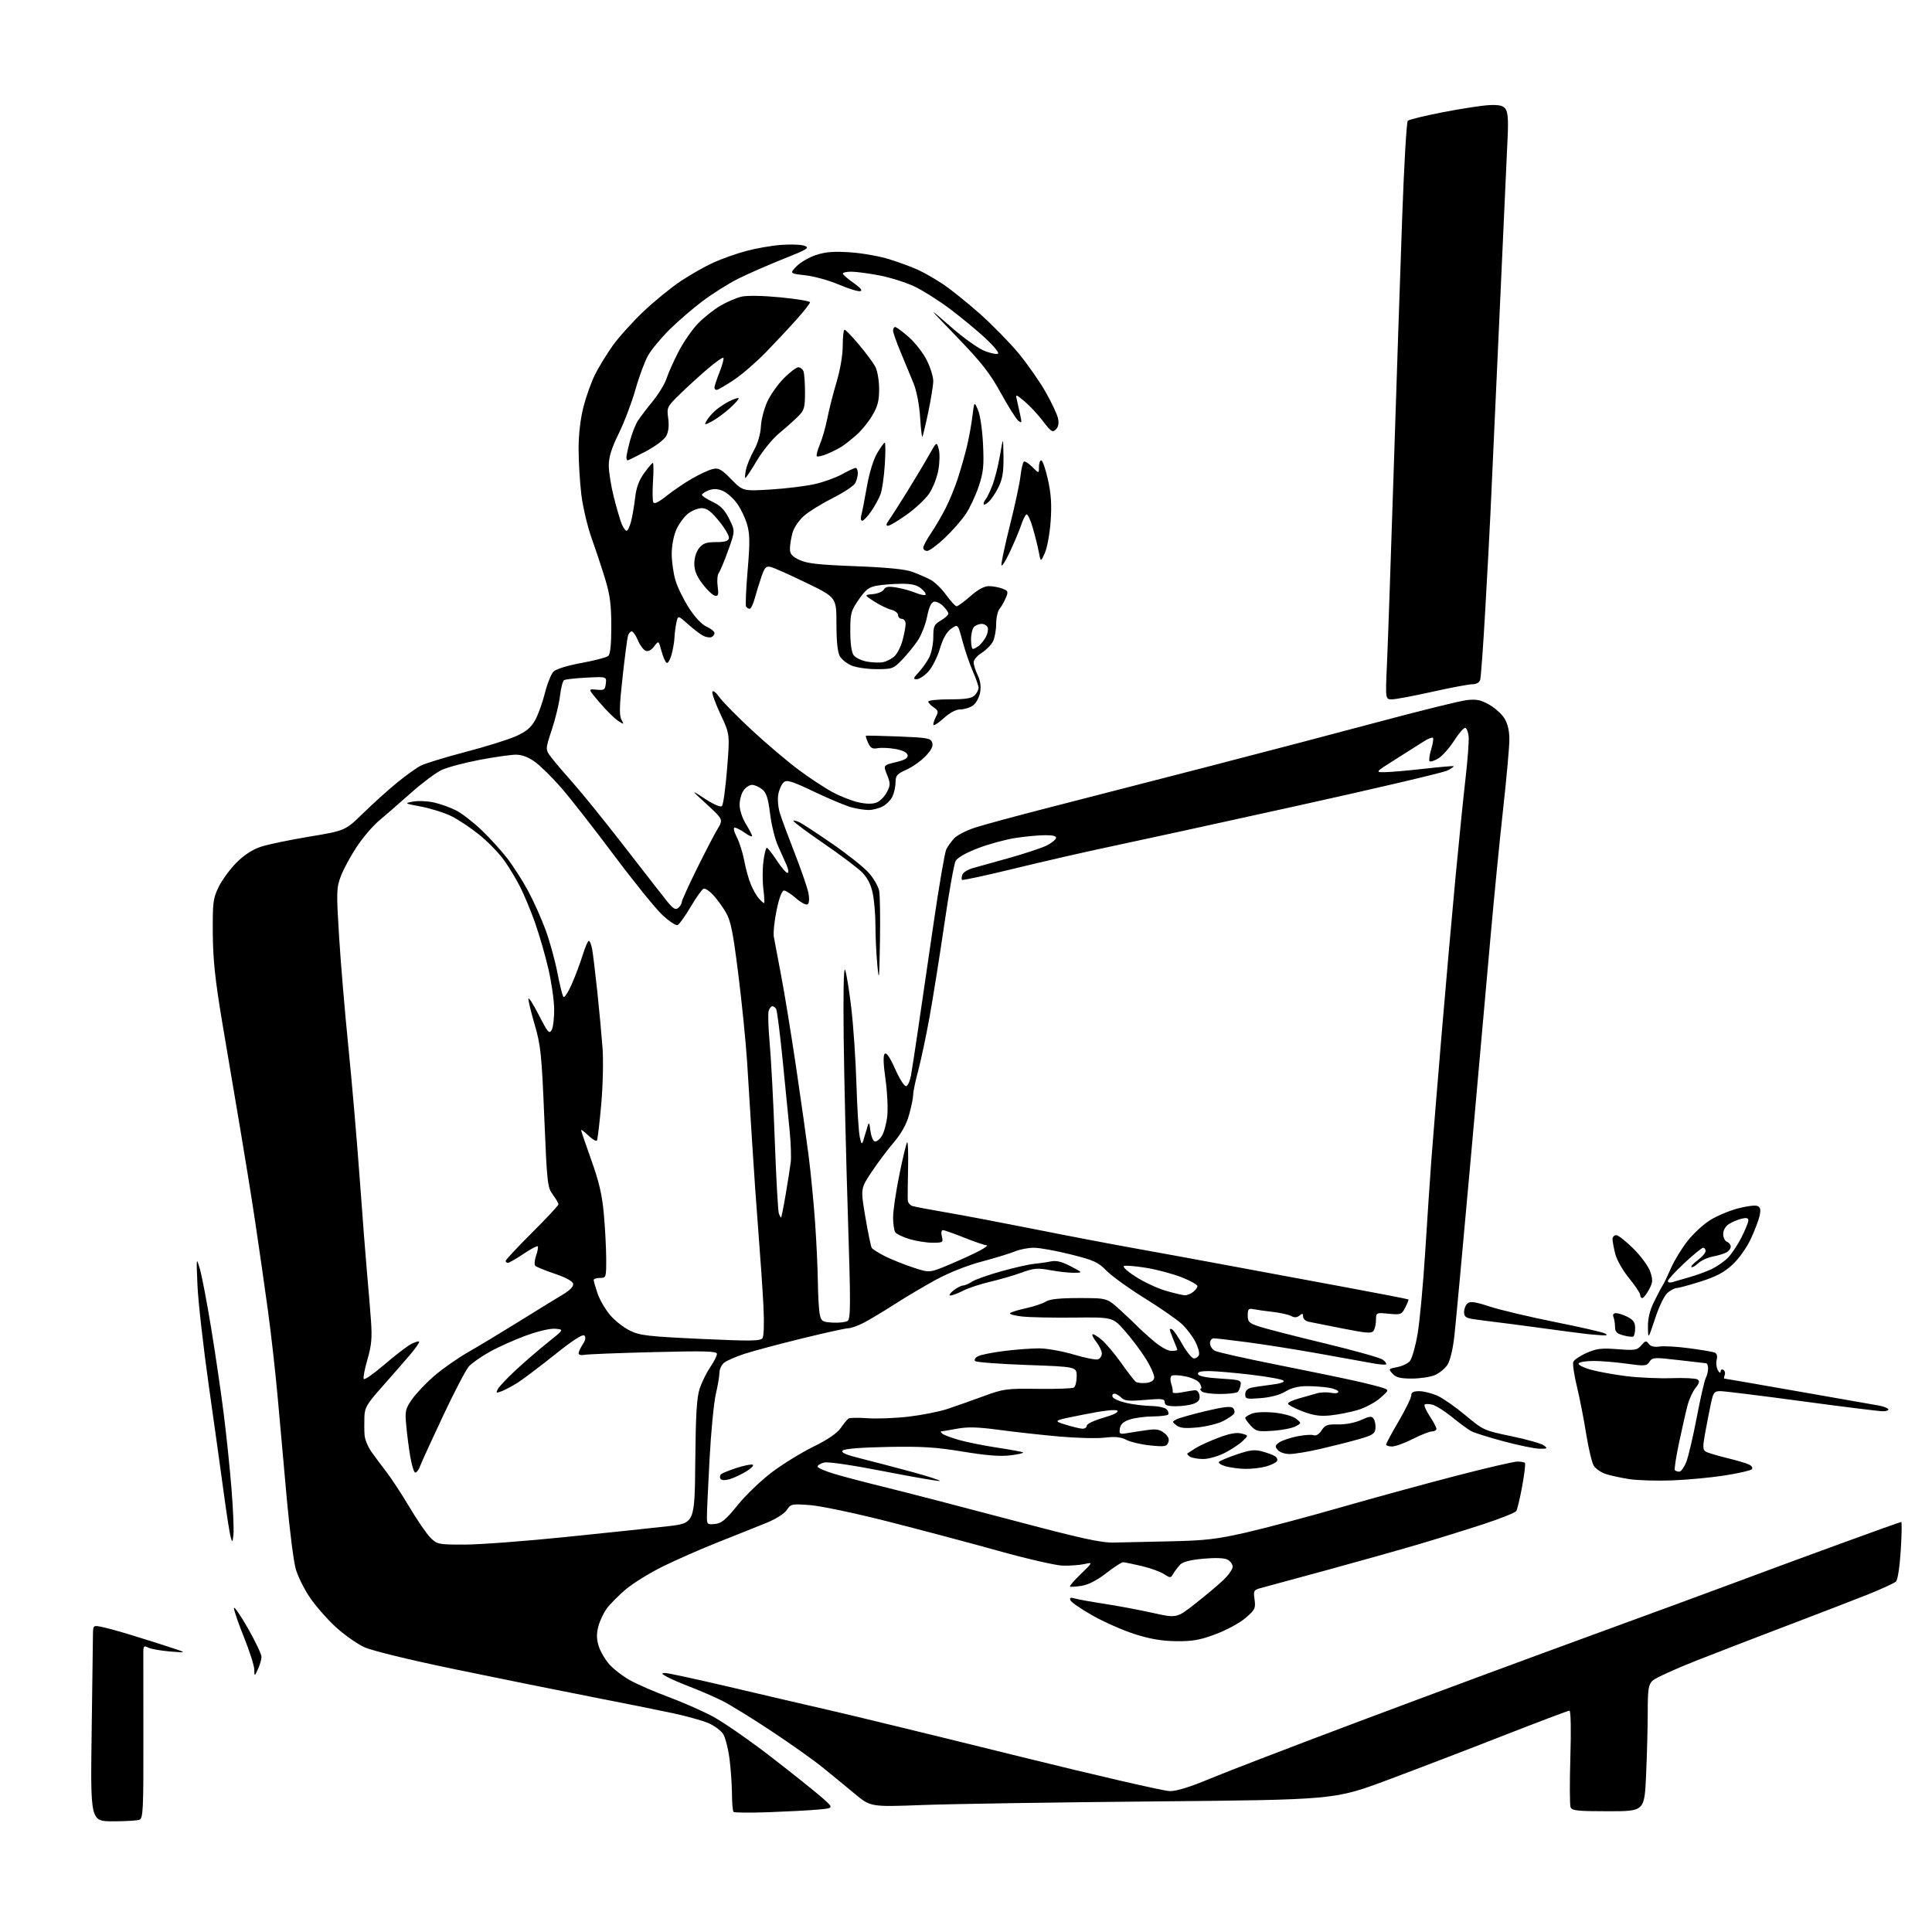 <?xml version="1.0" encoding="UTF-8" standalone="no"?>
<svg 
  version="1.1" 
  xmlns="http://www.w3.org/2000/svg" 
  xmlns:xlink="http://www.w3.org/1999/xlink" 
  xmlns:svg="http://www.w3.org/2000/svg"
  xmlns:rdf="http://www.w3.org/1999/02/22-rdf-syntax-ns#"
  xmlns:cc="http://creativecommons.org/ns#"
  xmlns:dc="http://purl.org/dc/elements/1.1/"
  viewBox="0 0 768 768"
  width="768"
  height="768"
>
<style>svg {background-color: white; }</style>"
<path stroke="none" fill="black" fill-rule="evenodd" d="M44.90,724.00C35.96,724.00 35.96,724.00 36.43,688.75C36.69,669.36 36.93,651.82 36.95,649.77C37.00,646.12 37.06,646.06 40.25,646.68C42.04,647.02 47.10,648.40 51.50,649.74C55.90,651.08 62.88,653.28 67.00,654.62C74.50,657.06 74.50,657.06 67.60,656.49C63.81,656.17 59.87,655.47 58.85,654.92C57.26,654.07 57.00,654.32 56.97,656.71C56.96,658.25 56.97,673.73 57.00,691.13C57.05,719.30 56.87,722.83 55.44,723.38C54.56,723.72 49.81,724.00 44.90,724.00zM305.34,720.39C298.10,720.64 291.91,720.58 291.59,720.26C291.27,719.93 290.99,716.70 290.97,713.08C290.95,709.46 290.51,703.16 289.98,699.08C289.45,695.01 288.30,690.58 287.42,689.24C286.55,687.91 283.96,685.99 281.67,684.99C279.37,683.99 273.00,682.21 267.50,681.03C262.00,679.85 247.38,676.91 235.00,674.50C222.62,672.09 198.45,667.21 181.28,663.65C162.46,659.75 147.96,656.21 144.77,654.75C141.85,653.41 136.67,649.74 133.26,646.58C129.85,643.42 125.24,638.12 123.02,634.79C120.80,631.47 118.33,626.44 117.54,623.62C116.74,620.81 115.18,608.60 114.07,596.50C112.97,584.40 111.35,566.40 110.48,556.50C109.61,546.60 107.83,530.62 106.51,521.00C105.19,511.38 102.94,495.62 101.49,486.00C100.05,476.38 97.29,459.27 95.37,448.00C93.44,436.73 90.25,417.82 88.27,406.00C85.49,389.28 84.67,381.50 84.59,371.00C84.51,358.58 84.70,357.10 86.96,352.50C88.31,349.75 91.48,345.43 94.02,342.89C96.99,339.91 100.39,337.70 103.63,336.62C106.39,335.70 115.09,333.88 122.95,332.58C137.25,330.20 137.25,330.20 144.38,323.24C148.29,319.42 154.34,313.97 157.81,311.14C161.27,308.31 165.52,305.26 167.25,304.37C168.98,303.48 176.94,301.03 184.94,298.94C192.95,296.85 201.97,294.03 205.00,292.69C209.13,290.85 211.04,289.28 212.68,286.36C213.88,284.23 215.64,279.38 216.59,275.58C217.54,271.78 219.09,267.91 220.04,266.96C221.05,265.95 225.55,264.56 231.12,263.54C236.28,262.59 241.06,261.35 241.75,260.79C242.61,260.08 243.00,256.39 243.00,248.99C243.00,240.52 242.49,236.55 240.62,230.36C239.31,226.04 236.87,218.68 235.20,214.00C233.53,209.32 231.67,201.45 231.08,196.50C230.49,191.55 230.00,183.41 230.00,178.41C230.00,172.69 230.72,166.52 231.93,161.76C233.00,157.60 235.08,151.79 236.55,148.85C238.03,145.91 241.15,140.80 243.49,137.50C245.83,134.20 251.29,128.12 255.62,123.99C259.96,119.85 266.72,114.34 270.65,111.72C274.59,109.11 280.44,105.79 283.65,104.35C286.87,102.90 292.65,100.85 296.50,99.80C300.35,98.75 306.65,97.64 310.50,97.35C314.35,97.05 318.57,97.22 319.87,97.72C321.95,98.52 320.91,99.16 311.37,102.94C305.39,105.32 297.35,108.84 293.50,110.76C289.65,112.69 283.26,116.71 279.29,119.69C275.33,122.68 269.37,127.81 266.06,131.10C262.74,134.40 258.95,138.98 257.63,141.30C256.31,143.61 254.05,149.68 252.62,154.79C251.18,159.89 248.20,167.75 246.00,172.24C243.08,178.20 242.00,181.66 242.00,185.04C242.00,187.59 242.90,193.24 244.00,197.59C245.11,201.94 246.51,206.74 247.12,208.25C247.74,209.76 248.62,211.00 249.08,211.00C249.54,211.00 250.35,209.31 250.87,207.25C251.39,205.19 252.12,200.94 252.48,197.81C252.93,193.82 254.01,190.91 256.07,188.06C257.69,185.83 259.24,184.00 259.53,184.00C259.81,184.00 259.84,187.20 259.59,191.10C259.34,195.01 259.38,198.81 259.66,199.56C260.03,200.53 261.56,199.82 265.08,197.03C267.77,194.90 272.35,191.81 275.24,190.16C278.13,188.50 281.74,186.84 283.25,186.47C285.63,185.88 286.65,186.43 290.68,190.52C295.35,195.26 295.35,195.26 306.43,194.58C312.52,194.20 320.41,193.23 323.97,192.41C327.52,191.60 332.42,189.82 334.84,188.46C337.27,187.11 339.65,186.00 340.13,186.00C340.61,186.00 341.00,186.93 341.00,188.07C341.00,189.20 340.53,191.01 339.96,192.07C339.39,193.14 335.36,195.81 331.01,197.99C326.66,200.18 321.52,203.36 319.58,205.07C317.59,206.81 315.60,209.77 315.03,211.83C314.47,213.85 314.01,216.69 314.01,218.14C314.00,220.20 314.82,221.16 317.75,222.57C320.73,223.99 325.32,224.51 340.00,225.07C352.54,225.55 359.83,226.27 362.64,227.31C364.91,228.14 368.14,229.54 369.82,230.41C371.49,231.27 374.32,234.01 376.10,236.49C377.88,238.97 379.76,241.00 380.27,241.00C380.78,241.00 383.24,239.20 385.74,237.00C388.72,234.37 391.24,233.00 393.08,233.00C394.61,233.00 397.02,233.44 398.43,233.97C400.78,234.87 400.89,235.17 399.80,237.72C399.15,239.25 398.03,241.21 397.31,242.08C396.59,242.95 395.99,245.65 395.99,248.08C395.98,250.51 395.40,253.62 394.71,255.00C394.01,256.37 392.01,258.40 390.26,259.50C388.51,260.60 387.06,262.27 387.04,263.22C387.02,264.16 387.73,266.47 388.63,268.35C389.74,270.69 390.05,272.92 389.59,275.36C389.22,277.34 387.94,279.63 386.74,280.47C385.54,281.31 383.31,282.00 381.78,282.00C380.00,282.00 377.58,283.29 375.00,285.62C372.80,287.61 371.00,288.70 371.00,288.05C371.00,287.40 371.51,285.91 372.14,284.73C373.10,282.94 372.95,282.38 371.14,281.18C369.96,280.40 369.00,279.36 369.00,278.88C369.00,278.40 372.79,278.00 377.43,278.00C383.76,278.00 386.25,277.61 387.43,276.43C388.29,275.56 389.00,274.23 389.00,273.46C389.00,272.69 387.96,269.68 386.69,266.78C385.42,263.88 383.57,258.47 382.58,254.76C380.78,248.02 380.78,248.02 378.11,249.92C376.27,251.23 374.85,253.76 373.60,257.93C372.60,261.28 370.52,265.37 368.99,267.01C367.45,268.66 365.39,270.00 364.41,270.00C362.89,270.00 363.00,269.60 365.20,267.25C366.61,265.74 368.50,263.06 369.39,261.30C370.27,259.54 371.00,255.92 371.00,253.27C371.00,248.95 371.32,248.24 374.00,246.66C375.65,245.68 377.00,244.46 377.00,243.94C377.00,243.42 376.07,242.07 374.94,240.94C373.80,239.80 372.15,239.02 371.27,239.19C370.19,239.40 369.29,241.36 368.53,245.15C367.91,248.25 366.23,252.53 364.80,254.65C363.38,256.77 360.59,260.19 358.61,262.25C355.16,265.83 354.71,266.00 348.47,266.00C344.88,266.00 340.41,265.36 338.55,264.58C336.69,263.81 334.56,262.12 333.83,260.83C332.96,259.30 332.50,254.90 332.50,248.00C332.50,237.50 332.50,237.50 320.64,231.74C314.11,228.57 307.75,225.73 306.50,225.41C304.54,224.92 304.02,225.43 302.71,229.17C301.88,231.55 300.69,235.41 300.06,237.75C299.43,240.09 298.51,242.00 298.02,242.00C297.52,242.00 296.87,241.61 296.58,241.13C296.28,240.64 296.56,234.19 297.19,226.78C298.12,215.93 298.09,212.40 297.03,208.61C296.31,206.02 294.48,202.20 292.97,200.12C291.47,198.04 288.91,195.79 287.30,195.12C285.21,194.26 283.60,194.20 281.68,194.93C280.21,195.49 279.02,196.30 279.04,196.73C279.06,197.15 280.97,198.40 283.29,199.50C286.47,201.01 288.08,202.67 289.87,206.28C292.24,211.07 292.24,211.07 289.47,218.78C287.95,223.03 286.26,227.07 285.72,227.76C285.18,228.45 284.98,230.84 285.28,233.07C285.73,236.42 285.55,237.06 284.21,236.80C283.32,236.63 281.11,234.55 279.30,232.17C276.90,229.03 276.00,226.80 276.00,224.03C276.00,221.76 276.78,219.27 277.92,217.86C279.45,215.97 280.80,215.50 284.64,215.50C288.21,215.50 289.53,215.10 289.76,213.93C289.94,213.07 288.18,210.03 285.86,207.18C282.68,203.27 280.99,202.00 278.96,202.00C277.48,202.00 275.03,202.98 273.51,204.17C271.99,205.37 269.92,208.18 268.90,210.42C267.82,212.80 267.03,216.83 267.02,220.07C267.01,223.13 267.67,227.89 268.49,230.64C269.30,233.40 271.73,238.37 273.88,241.69C276.29,245.41 278.98,248.27 280.89,249.11C282.60,249.87 284.00,251.02 284.00,251.66C284.00,252.31 283.44,253.04 282.75,253.28C282.06,253.53 280.60,253.28 279.50,252.72C278.40,252.17 275.70,250.10 273.50,248.14C269.51,244.56 269.51,244.56 268.87,247.53C268.52,249.16 268.18,251.85 268.11,253.50C268.04,255.15 267.52,258.20 266.94,260.28C266.36,262.35 265.48,263.80 264.97,263.48C264.47,263.17 263.55,261.04 262.93,258.76C261.81,254.60 261.81,254.60 260.03,256.95C258.91,258.44 257.67,259.09 256.66,258.70C255.78,258.36 254.40,256.49 253.58,254.54C252.77,252.59 251.66,251.00 251.12,251.00C250.58,251.00 249.90,251.79 249.62,252.75C249.34,253.71 248.38,261.10 247.48,269.18C246.23,280.42 246.12,284.35 247.00,286.00C248.12,288.10 248.09,288.11 245.63,286.49C244.24,285.58 240.99,282.36 238.40,279.33C233.69,273.82 233.69,273.82 237.09,274.16C240.17,274.47 240.53,274.23 240.82,271.73C241.14,268.96 241.14,268.96 233.15,269.37C228.76,269.60 224.74,270.04 224.22,270.36C223.71,270.68 222.98,273.47 222.62,276.57C222.26,279.66 220.79,285.74 219.35,290.08C216.74,297.97 216.74,297.97 219.26,301.24C220.64,303.03 224.58,307.65 228.01,311.50C231.44,315.35 240.35,326.38 247.81,336.00C255.26,345.62 262.90,355.43 264.78,357.79C267.52,361.23 268.48,361.85 269.60,360.92C270.37,360.28 271.00,359.25 271.00,358.63C271.01,358.01 273.68,352.10 276.94,345.50C280.20,338.90 283.91,331.76 285.19,329.63C287.50,325.76 287.50,325.76 281.00,319.77C274.50,313.79 274.50,313.79 280.29,317.56C283.83,319.87 286.43,320.97 286.99,320.41C287.50,319.90 288.42,313.26 289.02,305.67C290.13,291.86 290.13,291.86 286.45,284.02C284.43,279.71 282.95,275.64 283.18,274.97C283.40,274.30 284.63,275.25 285.96,277.13C287.27,278.98 293.10,284.91 298.92,290.29C304.74,295.68 313.10,302.76 317.49,306.03C321.89,309.30 327.99,313.31 331.04,314.94C334.09,316.57 338.69,318.37 341.25,318.94C344.26,319.62 346.79,319.65 348.40,319.04C349.78,318.51 351.63,316.68 352.52,314.95C353.99,312.12 354.00,311.46 352.62,308.00C351.09,304.18 351.09,304.18 356.10,302.98C359.80,302.09 361.02,301.36 360.79,300.16C360.59,299.13 358.89,298.26 355.99,297.74C353.52,297.30 350.32,297.15 348.89,297.42C346.81,297.80 346.03,297.37 345.10,295.32C344.45,293.90 344.05,292.63 344.21,292.49C344.37,292.36 350.23,292.48 357.23,292.76C368.76,293.22 370.01,293.45 370.57,295.23C371.02,296.63 370.23,298.20 367.85,300.66C366.01,302.56 362.59,304.97 360.25,306.00C356.61,307.62 356.00,308.32 356.00,310.90C356.00,312.55 355.46,315.09 354.81,316.53C354.15,317.97 352.37,319.79 350.85,320.57C349.34,321.36 346.84,322.00 345.30,321.99C343.76,321.99 340.70,321.52 338.50,320.94C336.30,320.36 329.68,317.59 323.79,314.79C314.92,310.56 312.83,309.90 311.57,310.94C310.74,311.63 309.76,313.77 309.40,315.69C309.02,317.70 309.30,320.96 310.05,323.34C310.76,325.63 313.46,332.90 316.04,339.50C318.62,346.10 321.03,353.15 321.40,355.17C321.80,357.40 321.64,359.10 321.00,359.50C320.42,359.86 318.36,358.77 316.44,357.08C314.51,355.38 312.35,354.00 311.64,354.00C310.83,354.00 309.73,356.91 308.72,361.75C307.83,366.01 307.33,370.85 307.63,372.50C307.92,374.15 309.23,381.12 310.55,388.00C311.87,394.88 314.51,411.07 316.43,424.00C318.35,436.93 320.60,452.90 321.45,459.50C322.29,466.10 323.43,477.80 323.98,485.50C324.53,493.20 325.04,504.00 325.11,509.50C325.18,515.00 325.52,520.85 325.87,522.50C326.46,525.24 326.90,525.52 331.01,525.76C333.48,525.90 336.14,525.60 336.93,525.09C338.16,524.29 338.18,518.62 337.05,483.33C336.33,460.87 335.58,429.23 335.38,413.00C335.16,394.95 335.37,384.28 335.93,385.50C336.42,386.60 337.53,393.35 338.38,400.50C339.23,407.65 340.16,421.38 340.45,431.00C340.74,440.62 341.34,450.07 341.78,452.00C342.59,455.50 342.59,455.50 344.04,450.50C345.49,445.50 345.49,445.50 345.99,449.42C346.27,451.58 347.03,453.52 347.69,453.73C348.34,453.95 349.61,453.01 350.50,451.64C351.40,450.27 352.39,446.64 352.71,443.56C353.02,440.48 352.70,433.90 351.99,428.93C351.13,422.93 351.03,419.57 351.69,418.91C352.36,418.24 353.76,420.29 355.87,425.03C357.73,429.17 359.56,431.98 360.26,431.75C360.93,431.52 361.78,429.58 362.15,427.42C362.53,425.26 363.77,417.20 364.90,409.50C366.03,401.80 368.79,382.94 371.03,367.60C373.26,352.25 375.58,338.75 376.17,337.60C376.76,336.44 378.16,334.50 379.27,333.28C380.38,332.07 384.03,330.16 387.39,329.06C390.75,327.95 403.85,324.39 416.50,321.15C429.15,317.90 457.27,310.66 479.00,305.06C500.73,299.45 531.91,291.27 548.30,286.88C564.70,282.49 580.28,278.64 582.94,278.32C586.86,277.86 588.57,278.19 591.94,280.09C594.23,281.37 596.98,283.84 598.05,285.58C599.33,287.66 600.00,290.53 600.00,293.97C600.00,296.85 598.87,309.40 597.49,321.85C596.11,334.31 593.89,356.88 592.55,372.00C591.21,387.12 587.64,427.18 584.61,461.00C581.58,494.82 578.66,526.40 578.12,531.17C577.54,536.34 576.43,540.93 575.37,542.56C574.39,544.05 572.12,545.89 570.33,546.64C568.53,547.39 564.42,548.00 561.19,548.00C556.64,548.00 554.91,547.56 553.56,546.06C551.86,544.19 551.92,544.11 555.34,543.46C557.28,543.10 559.55,542.05 560.39,541.12C561.23,540.20 562.62,535.40 563.48,530.47C564.34,525.54 565.72,510.70 566.55,497.50C567.38,484.30 568.48,467.88 568.99,461.00C569.51,454.12 571.31,432.07 572.99,412.00C574.68,391.93 577.19,363.57 578.56,349.00C579.94,334.43 581.75,316.53 582.59,309.23C583.43,301.93 583.98,294.54 583.81,292.81C583.64,291.07 583.05,289.51 582.50,289.33C581.95,289.16 579.95,291.44 578.05,294.41C576.15,297.38 573.30,300.57 571.73,301.50C570.15,302.43 568.60,302.93 568.27,302.60C567.95,302.28 568.23,300.17 568.91,297.91C569.59,295.65 569.90,293.57 569.62,293.28C569.33,293.00 567.77,293.60 566.14,294.63C564.52,295.66 559.45,298.86 554.89,301.75C546.58,307.00 546.58,307.00 550.54,306.95C552.72,306.92 559.67,306.32 566.00,305.60C572.33,304.89 577.65,304.42 577.84,304.58C578.03,304.73 576.91,305.51 575.34,306.31C573.78,307.11 546.85,313.44 515.50,320.36C484.15,327.29 450.85,334.55 441.50,336.51C432.15,338.47 415.14,342.36 403.70,345.15C392.26,347.94 382.68,350.02 382.42,349.76C382.16,349.50 382.24,348.55 382.58,347.65C382.92,346.75 384.85,345.58 386.85,345.05C388.86,344.51 395.45,342.67 401.50,340.96C407.55,339.24 414.04,337.09 415.93,336.17C417.81,335.25 419.54,333.94 419.76,333.25C420.05,332.37 418.79,332.00 415.52,332.00C412.97,332.00 407.65,332.50 403.69,333.10C399.74,333.71 393.01,335.54 388.75,337.18C383.99,339.00 380.56,340.96 379.87,342.24C379.25,343.39 377.23,354.72 375.38,367.42C373.53,380.11 370.87,396.80 369.47,404.50C368.07,412.20 366.04,421.77 364.96,425.76C363.88,429.75 363.00,434.00 363.00,435.20C363.00,436.39 362.27,439.96 361.38,443.13C360.28,447.05 358.31,450.59 355.23,454.20C352.74,457.11 348.76,462.43 346.39,466.00C342.08,472.50 342.08,472.50 343.99,483.76C345.04,489.96 346.18,495.48 346.52,496.03C346.86,496.58 349.25,498.09 351.82,499.38C354.39,500.67 359.43,502.69 363.02,503.87C369.54,506.01 369.54,506.01 377.52,502.64C381.91,500.79 387.29,498.31 389.49,497.14C391.68,495.96 392.88,495.00 392.15,495.00C391.43,495.00 387.46,493.65 383.34,492.00C379.22,490.35 375.38,489.00 374.82,489.00C374.21,489.00 374.04,490.04 374.41,491.50C375.01,493.88 374.83,494.00 370.68,494.00C368.28,494.00 364.15,493.35 361.50,492.55C358.85,491.75 356.31,490.51 355.85,489.80C355.40,489.08 355.02,486.42 355.02,483.89C355.01,481.35 356.13,473.73 357.51,466.96C358.89,460.19 360.28,454.39 360.61,454.08C360.94,453.76 361.10,458.45 360.97,464.50C360.84,470.55 360.79,476.26 360.86,477.18C360.94,478.11 361.79,479.11 362.75,479.42C363.71,479.72 369.90,480.89 376.50,482.02C383.10,483.15 398.62,486.10 411.00,488.57C423.38,491.05 440.93,494.40 450.00,496.03C459.07,497.65 475.95,500.74 487.50,502.90C499.05,505.05 519.98,508.94 534.00,511.53C548.02,514.13 559.65,516.38 559.82,516.54C560.00,516.69 559.46,518.14 558.62,519.76C557.18,522.56 556.83,522.69 552.05,522.23C547.04,521.75 547.00,521.77 546.98,524.62C546.98,526.21 546.56,528.14 546.07,528.93C545.29,530.15 543.53,530.03 533.83,528.12C527.60,526.88 521.49,525.67 520.25,525.42C519.01,525.17 518.00,524.24 518.00,523.36C518.00,522.08 517.71,522.00 516.56,522.95C515.55,523.78 514.57,523.84 513.24,523.13C512.20,522.57 508.91,521.84 505.92,521.50C502.94,521.16 499.49,520.67 498.25,520.42C496.32,520.03 496.00,520.38 496.00,522.90C496.00,525.52 496.51,526.00 500.75,527.38C503.36,528.23 515.01,531.21 526.64,534.02C538.26,536.82 548.61,539.72 549.63,540.47C550.66,541.22 551.27,542.06 551.00,542.34C550.72,542.61 548.25,542.41 545.50,541.89C542.75,541.37 533.08,539.63 524.00,538.02C514.92,536.40 502.19,534.39 495.70,533.54C489.21,532.69 483.25,532.00 482.45,532.00C481.65,532.00 481.00,532.88 481.00,533.96C481.00,535.05 481.86,536.39 482.90,536.95C483.95,537.51 494.86,539.97 507.15,542.41C519.44,544.86 533.57,547.77 538.55,548.89C543.52,550.00 548.63,551.30 549.90,551.77C552.18,552.61 552.17,552.64 548.61,555.77C546.64,557.50 542.66,559.62 539.76,560.49C536.87,561.35 532.02,562.32 529.00,562.63C524.77,563.07 522.18,562.70 517.75,561.03C514.59,559.83 512.00,558.46 512.00,557.97C512.00,557.48 513.91,556.56 516.25,555.93C518.59,555.29 521.76,554.39 523.30,553.92C524.84,553.45 527.43,553.34 529.05,553.66C530.73,554.00 532.00,553.82 532.00,553.26C532.00,552.71 530.31,551.98 528.25,551.64C526.19,551.30 522.25,551.02 519.50,551.01C516.15,551.01 513.35,551.71 511.00,553.14C508.84,554.46 505.13,555.46 501.25,555.77C495.47,556.24 495.00,556.12 495.00,554.25C495.00,552.97 495.83,552.02 497.25,551.68C498.49,551.39 502.12,550.83 505.33,550.45C508.91,550.02 510.79,549.39 510.22,548.82C509.71,548.31 503.94,547.25 497.40,546.48C490.85,545.70 483.32,545.05 480.67,545.03C477.24,545.01 475.95,545.36 476.25,546.25C476.51,547.06 479.61,547.68 485.08,548.00C492.81,548.46 493.47,548.66 493.17,550.50C492.98,551.60 492.49,552.86 492.06,553.30C491.64,553.74 488.48,554.12 485.03,554.13C481.58,554.15 478.28,553.68 477.68,553.08C477.09,552.49 476.93,552.00 477.34,552.00C477.74,552.00 477.61,551.14 477.04,550.08C476.42,548.91 474.18,547.77 471.26,547.14C468.64,546.58 466.12,546.50 465.65,546.96C465.18,547.42 465.16,548.86 465.60,550.15C466.04,551.44 466.29,552.89 466.16,553.37C466.03,553.85 467.63,553.90 469.71,553.50C471.79,553.09 474.17,552.70 475.00,552.63C475.84,552.56 476.64,553.48 476.82,554.75C477.06,556.41 476.45,557.26 474.50,558.00C473.06,558.55 469.87,559.00 467.43,559.00C464.04,559.00 463.00,558.62 463.00,557.41C463.00,556.03 461.95,555.90 455.15,556.49C448.70,557.04 447.02,556.88 445.72,555.58C444.85,554.71 443.62,554.00 442.99,554.00C442.35,554.00 442.02,554.56 442.25,555.25C442.48,555.94 444.88,557.02 447.58,557.65C450.29,558.29 454.81,558.85 457.63,558.90C460.59,558.96 463.23,559.57 463.87,560.34C464.48,561.08 464.69,561.98 464.32,562.34C463.96,562.70 461.15,563.03 458.08,563.06C455.01,563.09 450.93,563.65 449.00,564.31C446.52,565.15 445.40,566.19 445.16,567.88C444.85,570.06 445.10,570.21 448.16,569.68C450.00,569.36 453.54,568.82 456.04,568.47C459.61,567.97 461.06,568.23 462.85,569.68C464.44,570.97 464.91,572.07 464.41,573.38C463.77,575.03 462.96,575.17 457.22,574.58C453.66,574.22 449.40,573.22 447.76,572.37C445.55,571.23 443.30,571.00 439.11,571.49C435.99,571.85 427.83,571.65 420.97,571.03C414.11,570.42 403.44,569.24 397.27,568.41C388.65,567.25 384.70,567.14 380.33,567.95C377.20,568.53 374.40,569.00 374.12,569.00C373.83,569.00 374.03,569.40 374.55,569.89C375.07,570.38 378.08,571.51 381.23,572.41C384.37,573.31 391.30,574.69 396.61,575.49C401.93,576.29 406.48,577.14 406.72,577.39C406.97,577.63 404.66,578.15 401.59,578.53C397.67,579.02 392.05,578.58 382.75,577.04C371.97,575.26 366.38,574.92 352.80,575.18C342.29,575.38 335.68,575.91 334.99,576.61C334.17,577.43 336.23,578.31 342.69,579.91C347.53,581.12 356.58,583.49 362.78,585.18C368.99,586.88 373.87,588.46 373.64,588.70C373.40,588.93 363.54,587.24 351.71,584.93C338.87,582.42 329.17,580.99 327.61,581.38C326.17,581.74 325.00,582.46 325.00,582.98C325.00,583.49 328.04,584.82 331.75,585.92C335.46,587.03 344.80,589.48 352.50,591.36C360.20,593.25 382.25,598.97 401.50,604.07C430.23,611.69 437.66,613.32 443.00,613.19C446.57,613.10 456.70,612.88 465.50,612.69C478.94,612.40 483.67,611.86 495.01,609.28C502.45,607.59 519.55,603.05 533.01,599.19C546.48,595.33 567.21,589.66 579.08,586.59C590.95,583.51 601.79,581.00 603.17,581.00C604.54,581.00 605.90,581.23 606.18,581.52C606.47,581.80 605.98,585.96 605.10,590.77C604.22,595.57 603.16,600.03 602.74,600.67C602.32,601.31 596.47,603.65 589.74,605.85C583.01,608.06 571.42,611.66 564.00,613.85C556.58,616.04 540.60,620.54 528.50,623.85C516.40,627.16 504.63,630.36 502.35,630.95C498.25,632.01 498.20,632.08 498.71,635.84C499.18,639.34 498.88,639.95 495.07,643.21C492.79,645.16 487.45,648.05 483.21,649.63C476.93,651.97 474.02,652.48 467.50,652.39C461.76,652.32 457.09,651.52 451.00,649.56C446.32,648.07 438.79,644.74 434.26,642.17C429.73,639.60 425.79,636.88 425.50,636.13C425.11,635.11 425.56,634.93 427.24,635.42C428.48,635.79 433.77,636.74 439.00,637.54C444.23,638.33 452.84,639.95 458.14,641.13C467.77,643.27 467.77,643.27 475.14,637.48C479.19,634.30 484.19,630.10 486.25,628.15C488.31,626.19 490.00,623.80 490.00,622.83C490.00,621.86 489.10,620.59 487.99,619.99C486.71,619.31 483.21,619.17 478.34,619.61C473.18,620.08 470.18,620.85 469.10,621.99C468.22,622.92 467.01,624.52 466.41,625.56C465.37,627.35 465.20,627.36 462.69,625.71C461.24,624.77 457.23,623.32 453.78,622.51C450.32,621.70 447.02,621.02 446.42,621.01C445.83,621.01 442.82,622.96 439.73,625.36C436.07,628.21 432.65,629.96 429.92,630.40C427.62,630.76 425.55,630.88 425.33,630.66C425.10,630.43 427.07,628.17 429.71,625.62C434.50,620.99 434.50,620.99 431.00,621.75C429.07,622.16 425.25,622.44 422.50,622.37C419.75,622.30 408.27,619.67 397.00,616.52C385.73,613.38 365.93,608.12 353.00,604.83C340.00,601.52 326.13,598.60 321.95,598.30C314.72,597.77 314.33,597.85 312.77,600.23C311.83,601.67 308.48,603.80 304.82,605.30C301.34,606.72 292.82,610.13 285.88,612.87C278.93,615.62 268.90,620.02 263.57,622.65C258.24,625.27 251.55,629.42 248.69,631.85C245.84,634.29 242.48,637.67 241.23,639.37C239.98,641.06 238.47,644.24 237.88,646.43C237.10,649.33 237.12,651.46 237.95,654.23C238.58,656.32 240.46,659.59 242.12,661.49C243.79,663.39 247.48,666.26 250.33,667.87C253.17,669.47 260.00,672.45 265.50,674.48C271.00,676.51 278.98,680.02 283.23,682.27C287.48,684.52 298.06,691.86 306.73,698.57C315.40,705.28 324.52,712.58 327.00,714.78C331.50,718.78 331.50,718.78 325.00,719.35C321.43,719.67 312.58,720.13 305.34,720.39zM639.31,720.00C627.05,720.00 624.85,719.76 624.32,718.40C623.98,717.52 623.95,708.52 624.25,698.40C624.57,687.69 624.42,680.00 623.89,680.00C623.39,680.00 611.63,684.45 597.74,689.88C583.86,695.32 563.05,703.29 551.50,707.60C530.50,715.44 530.50,715.44 459.00,716.09C419.68,716.45 378.18,717.09 366.79,717.52C346.09,718.30 346.09,718.30 339.79,713.07C336.33,710.19 330.56,705.46 326.96,702.54C323.36,699.63 314.15,693.10 306.48,688.02C298.82,682.95 290.06,677.56 287.02,676.05C283.98,674.54 278.35,672.09 274.50,670.62C270.65,669.14 266.38,667.29 265.00,666.50C262.92,665.31 262.82,665.06 264.38,665.04C265.41,665.02 276.66,667.45 289.38,670.44C302.09,673.44 320.38,677.69 330.00,679.90C339.62,682.11 373.01,690.23 404.20,697.96C435.38,705.68 462.76,712.00 465.05,712.00C467.77,712.00 473.23,710.31 480.85,707.11C487.26,704.42 514.33,694.02 541.00,684.01C567.67,673.99 608.40,658.91 631.50,650.48C654.60,642.05 680.92,632.38 690.00,628.98C699.08,625.58 717.47,618.79 730.88,613.90C744.29,609.00 755.49,605.00 755.77,605.00C756.05,605.00 755.97,610.06 755.58,616.25C755.18,622.71 754.38,628.00 753.69,628.68C753.04,629.33 747.77,631.73 742.00,634.03C736.23,636.32 722.27,641.70 711.00,645.98C699.73,650.26 683.36,656.57 674.63,660.00C665.91,663.43 657.92,667.08 656.88,668.12C655.27,669.73 655.00,671.56 655.00,680.75C654.99,686.66 654.70,697.91 654.34,705.75C653.69,720.00 653.69,720.00 639.31,720.00zM102.54,663.50C101.16,666.50 101.16,666.50 101.08,663.65C101.04,662.08 99.20,656.34 97.00,650.88C94.80,645.42 93.00,640.19 93.00,639.26C93.00,638.33 95.47,641.89 98.50,647.19C101.53,652.48 103.98,657.65 103.95,658.66C103.93,659.67 103.29,661.85 102.54,663.50zM184.67,614.00C190.63,614.00 208.78,612.64 225.00,610.97C241.22,609.31 259.37,607.40 265.32,606.72C276.14,605.50 276.14,605.50 276.38,581.00C276.56,562.06 276.97,555.46 278.16,551.91C279.01,549.39 280.90,545.57 282.35,543.43C283.81,541.29 285.00,538.93 285.00,538.20C285.00,537.10 280.47,536.97 259.75,537.49C245.86,537.83 233.49,538.32 232.25,538.58C231.01,538.83 230.00,538.56 230.00,537.98C230.00,537.40 230.74,535.80 231.65,534.41C232.75,532.74 232.96,531.56 232.30,530.90C231.63,530.23 227.67,532.79 220.45,538.56C214.48,543.33 207.86,548.32 205.75,549.66C203.63,550.99 200.79,552.51 199.42,553.03C197.21,553.87 197.05,553.78 197.93,552.13C198.47,551.12 201.72,547.70 205.14,544.53C208.57,541.35 214.26,536.45 217.79,533.63C224.21,528.50 224.21,528.50 220.77,528.20C218.76,528.02 213.91,529.15 209.08,530.91C204.55,532.57 198.06,535.47 194.67,537.37C191.27,539.27 187.55,541.88 186.39,543.16C185.24,544.45 180.68,553.15 176.28,562.50C171.87,571.85 167.69,580.99 166.99,582.81C166.29,584.63 165.33,585.73 164.86,585.26C164.39,584.79 163.59,581.95 163.07,578.95C162.56,575.95 161.86,570.57 161.52,566.98C160.94,560.96 161.10,560.15 163.70,556.36C165.24,554.10 169.20,549.91 172.50,547.05C175.79,544.19 181.87,539.92 186.00,537.56C190.12,535.20 199.21,529.73 206.19,525.39C213.17,521.05 220.96,516.26 223.51,514.74C226.54,512.94 228.03,511.41 227.82,510.34C227.62,509.29 224.95,507.82 220.55,506.34C216.72,505.05 213.23,503.63 212.78,503.18C212.34,502.74 212.48,500.92 213.10,499.14C213.72,497.35 214.02,495.68 213.76,495.42C213.49,495.16 210.92,496.53 208.04,498.47C205.16,500.41 202.39,502.00 201.90,502.00C201.40,502.00 201.00,501.65 201.00,501.23C201.00,500.81 205.72,495.76 211.50,490.00C217.28,484.24 222.00,479.17 222.00,478.73C222.00,478.28 220.99,476.55 219.75,474.88C217.62,472.00 217.44,470.35 216.36,444.17C215.33,419.31 214.95,415.59 212.61,407.54C211.17,402.62 210.02,397.89 210.05,397.04C210.08,396.19 211.93,399.07 214.16,403.44C217.74,410.44 218.34,411.15 219.30,409.44C219.90,408.37 220.34,404.57 220.29,401.00C220.23,397.43 219.18,390.23 217.96,385.00C216.74,379.77 214.40,371.68 212.76,367.00C211.11,362.32 208.45,355.89 206.84,352.69C205.23,349.50 202.29,344.62 200.31,341.87C198.33,339.11 193.96,334.62 190.60,331.89C187.25,329.17 182.22,325.81 179.43,324.44C176.64,323.06 171.24,321.36 167.43,320.64C160.73,319.39 160.62,319.33 164.15,318.65C166.16,318.26 169.91,318.42 172.49,319.00C175.06,319.57 179.03,320.99 181.29,322.15C183.56,323.30 188.07,326.78 191.33,329.88C194.58,332.97 199.21,338.05 201.62,341.18C204.03,344.30 207.78,350.15 209.94,354.18C212.11,358.20 215.22,365.14 216.86,369.60C218.50,374.05 220.61,381.70 221.56,386.60C222.50,391.49 223.60,395.86 223.98,396.29C224.37,396.73 225.84,394.48 227.25,391.29C228.66,388.11 230.61,382.91 231.59,379.75C232.57,376.59 233.68,374.00 234.07,374.00C234.46,374.00 235.05,375.46 235.38,377.25C235.71,379.04 236.63,386.57 237.42,394.00C238.21,401.43 239.15,411.59 239.52,416.59C239.89,421.65 239.66,431.62 238.99,439.09C238.34,446.46 237.57,452.87 237.29,453.33C237.01,453.79 235.48,452.92 233.89,451.39C232.30,449.87 231.00,448.90 231.00,449.23C231.00,449.56 232.83,454.93 235.06,461.17C238.13,469.73 239.34,474.94 240.03,482.50C240.53,488.00 240.95,495.99 240.97,500.25C241.00,507.86 240.95,508.00 238.50,508.00C237.12,508.00 236.00,508.37 236.00,508.82C236.00,509.27 236.70,511.70 237.55,514.21C238.41,516.71 240.66,520.58 242.56,522.80C244.45,525.01 248.01,527.80 250.47,528.98C254.40,530.89 257.74,531.27 278.56,532.23C298.65,533.16 302.32,533.11 303.12,531.91C303.67,531.10 303.81,525.61 303.47,519.00C303.15,512.67 302.25,499.62 301.49,490.00C300.73,480.38 299.61,464.40 299.01,454.50C298.41,444.60 297.50,429.98 296.98,422.00C296.46,414.02 294.88,398.32 293.47,387.10C291.35,370.22 290.48,365.98 288.49,362.60C287.16,360.34 284.89,357.24 283.44,355.70C282.00,354.15 280.31,353.06 279.70,353.27C279.08,353.47 276.76,356.72 274.54,360.49C272.32,364.26 269.96,367.52 269.30,367.74C268.64,367.95 265.98,366.19 263.40,363.82C260.81,361.44 252.13,350.73 244.10,340.00C236.07,329.27 226.61,317.18 223.08,313.13C219.55,309.08 214.87,304.47 212.68,302.88C210.05,300.97 207.48,300.00 205.10,300.00C203.12,300.00 196.59,300.93 190.59,302.07C184.58,303.21 177.81,305.02 175.55,306.08C173.28,307.15 167.76,311.28 163.28,315.26C158.81,319.24 153.12,324.19 150.65,326.26C148.17,328.32 144.15,333.05 141.71,336.76C139.27,340.47 136.45,345.70 135.45,348.40C133.74,352.95 133.70,354.63 134.80,372.40C135.45,382.90 137.10,402.52 138.47,416.00C139.84,429.48 141.87,453.10 142.99,468.50C144.11,483.90 145.44,501.00 145.94,506.50C146.45,512.00 147.14,520.33 147.47,525.00C147.96,531.84 147.68,534.84 146.07,540.39C144.96,544.18 144.30,547.68 144.60,548.16C144.89,548.64 148.59,546.06 152.82,542.43C157.04,538.80 161.78,535.16 163.34,534.34C164.91,533.52 166.38,533.05 166.62,533.29C166.86,533.52 165.35,535.74 163.28,538.21C161.20,540.68 156.24,546.37 152.25,550.86C145.82,558.09 144.98,559.49 144.85,563.26C144.77,565.59 144.80,568.85 144.92,570.50C145.04,572.15 146.24,575.08 147.57,577.00C148.91,578.92 151.59,582.52 153.52,585.00C155.46,587.48 159.58,593.77 162.70,599.00C165.81,604.23 169.59,609.74 171.10,611.25C173.76,613.91 174.20,614.00 184.67,614.00zM92.80,610.00C92.44,613.25 92.36,613.32 91.69,611.00C91.30,609.62 90.09,601.98 89.02,594.00C87.94,586.02 85.25,566.67 83.02,551.00C80.80,535.33 78.77,517.33 78.50,511.00C78.01,499.65 78.03,499.57 79.47,504.50C80.27,507.25 82.29,517.83 83.95,528.00C85.62,538.17 87.86,553.48 88.93,562.00C90.01,570.52 91.41,584.02 92.04,592.00C92.67,599.98 93.01,608.08 92.80,610.00zM284.20,605.81C286.81,605.56 288.49,604.16 293.24,598.30C296.44,594.34 302.58,588.45 306.88,585.21C311.18,581.97 318.59,577.41 323.34,575.08C329.02,572.29 332.74,569.75 334.19,567.67C335.41,565.93 336.80,564.23 337.29,563.89C337.77,563.55 341.22,563.50 344.96,563.77C348.70,564.03 356.04,563.75 361.28,563.13C366.52,562.51 373.44,561.13 376.66,560.07C379.87,559.00 386.30,556.73 390.94,555.02C398.94,552.08 400.07,551.93 412.57,552.09C419.82,552.19 426.26,551.96 426.88,551.58C427.50,551.19 428.00,549.18 428.00,547.09C428.00,543.31 428.00,543.31 408.25,542.60C397.39,542.22 388.12,541.52 387.64,541.04C387.17,540.57 387.65,539.72 388.73,539.14C389.80,538.57 394.45,537.63 399.06,537.05C403.67,536.47 409.97,536.00 413.05,536.00C416.13,536.00 422.34,537.11 426.86,538.46C431.37,539.81 435.72,540.66 436.53,540.35C437.34,540.04 438.00,538.99 438.00,538.03C438.00,537.06 437.05,535.06 435.89,533.58C434.72,532.10 433.99,530.67 434.26,530.41C434.53,530.14 436.17,531.11 437.91,532.57C439.64,534.04 443.17,538.22 445.75,541.87C448.32,545.51 450.90,548.84 451.47,549.26C452.03,549.68 453.85,549.90 455.49,549.76C457.40,549.59 458.60,548.87 458.81,547.76C458.99,546.81 457.53,543.44 455.56,540.26C453.60,537.09 449.81,532.05 447.15,529.04C442.32,523.59 442.32,523.59 426.91,523.76C418.43,523.85 409.15,523.66 406.27,523.33C403.40,523.00 401.24,522.42 401.48,522.03C401.72,521.65 404.52,520.77 407.70,520.08C410.89,519.38 414.50,518.18 415.71,517.41C417.27,516.42 421.21,516.00 429.01,516.00C440.09,516.00 440.09,516.00 445.29,520.75C448.15,523.36 451.17,526.22 452.00,527.10C452.82,527.98 455.66,530.57 458.31,532.85C461.11,535.27 464.14,537.00 465.56,537.00C466.90,537.00 468.00,536.83 468.00,536.62C468.00,536.41 467.32,534.63 466.50,532.65C465.67,530.68 465.00,528.80 465.00,528.47C465.00,528.15 465.47,528.17 466.04,528.52C466.61,528.88 468.45,531.60 470.13,534.58C471.82,537.56 473.84,540.00 474.63,540.00C475.42,540.00 476.31,539.37 476.60,538.60C476.90,537.83 476.25,535.46 475.16,533.35C474.07,531.23 471.67,528.08 469.84,526.35C468.00,524.62 461.32,519.98 455.00,516.05C448.68,512.12 441.84,507.19 439.81,505.09C436.55,501.73 434.85,500.96 425.59,498.64C419.80,497.19 413.23,496.00 411.00,496.00C408.76,496.00 405.38,496.65 403.48,497.45C401.57,498.24 395.65,500.05 390.30,501.48C384.49,503.02 377.16,505.93 372.04,508.72C367.35,511.28 359.87,515.71 355.44,518.57C351.01,521.42 345.52,524.71 343.23,525.88C340.95,527.05 338.24,528.00 337.22,528.00C336.19,528.00 327.96,529.81 318.93,532.03C309.89,534.24 299.57,537.00 296.00,538.15C292.43,539.31 288.71,540.95 287.75,541.78C286.79,542.62 286.00,544.34 286.00,545.59C286.00,546.85 285.35,550.72 284.55,554.19C283.75,557.66 282.63,569.27 282.06,580.00C281.48,590.73 281.01,600.99 281.01,602.81C281.00,605.94 281.18,606.11 284.20,605.81zM290.05,587.99C288.14,588.53 286.80,588.48 286.40,587.84C286.06,587.28 286.16,586.47 286.64,586.04C287.11,585.60 289.86,584.48 292.75,583.54C295.64,582.60 298.54,582.01 299.18,582.23C299.83,582.44 298.72,583.63 296.71,584.87C294.71,586.11 291.71,587.51 290.05,587.99zM664.50,588.49C658.45,588.71 650.82,588.47 647.55,587.96C644.27,587.44 640.09,586.53 638.26,585.92C636.43,585.32 634.31,583.85 633.56,582.66C632.81,581.47 631.45,575.77 630.53,570.00C629.62,564.23 627.96,555.76 626.85,551.18C625.74,546.61 625.09,542.20 625.41,541.38C625.72,540.57 628.09,538.96 630.68,537.82C634.63,536.07 636.62,535.83 643.01,536.32C649.94,536.86 650.80,536.72 652.45,534.78C654.05,532.91 654.41,532.84 655.40,534.19C656.15,535.22 657.57,535.57 659.69,535.26C661.43,535.00 666.73,535.31 671.45,535.94C676.18,536.57 680.71,537.33 681.52,537.64C682.49,538.02 682.79,539.00 682.40,540.53C682.08,541.81 682.30,543.68 682.88,544.68C683.51,545.76 683.95,545.97 683.97,545.19C683.99,544.47 684.48,544.18 685.07,544.54C685.66,544.91 685.89,545.83 685.60,546.60C685.30,547.37 685.23,548.00 685.43,548.00C685.63,548.00 698.78,550.28 714.65,553.07C730.52,555.86 744.97,558.40 746.77,558.71C748.58,559.02 750.29,559.66 750.58,560.13C750.88,560.61 749.94,561.00 748.49,561.00C747.05,561.00 732.54,559.20 716.25,557.00C699.97,554.80 685.41,553.00 683.90,553.00C681.45,553.00 681.06,553.49 680.15,557.75C679.59,560.36 678.57,565.57 677.88,569.33C676.82,575.09 676.85,576.29 678.04,577.02C678.81,577.50 682.61,578.65 686.47,579.58C690.34,580.51 694.34,581.70 695.36,582.23C696.46,582.80 696.85,583.55 696.31,584.09C695.82,584.58 690.93,585.68 685.46,586.54C679.98,587.39 670.55,588.27 664.50,588.49zM667.56,585.00C668.23,585.00 669.46,583.30 670.30,581.22C671.13,579.13 673.01,571.15 674.48,563.47C675.95,555.78 677.56,548.72 678.07,547.76C678.58,546.81 679.00,545.12 679.00,544.01C679.00,542.91 678.66,541.97 678.25,541.92C677.84,541.88 672.88,541.31 667.22,540.65C657.57,539.52 656.87,539.56 655.71,541.31C654.57,543.03 653.86,543.09 646.66,542.09C642.37,541.49 636.44,541.00 633.49,541.00C630.53,541.00 627.85,541.43 627.52,541.96C627.20,542.49 629.31,543.60 632.21,544.43C635.12,545.26 641.55,546.43 646.50,547.04C651.45,547.65 659.55,548.01 664.50,547.84C669.45,547.67 674.07,547.90 674.77,548.34C675.74,548.96 675.57,549.73 674.02,551.70C672.91,553.11 671.51,556.11 670.89,558.38C670.28,560.65 668.76,567.32 667.51,573.20C666.26,579.09 665.48,584.15 665.78,584.45C666.09,584.75 666.88,585.00 667.56,585.00zM495.00,583.90C492.52,583.86 488.98,583.38 487.11,582.85C485.25,582.31 484.13,581.51 484.61,581.06C485.10,580.61 488.34,579.28 491.81,578.10C496.97,576.35 498.81,576.15 501.81,576.98C503.84,577.54 506.12,578.40 506.88,578.89C507.64,579.38 507.96,580.26 507.59,580.85C507.23,581.44 505.26,582.39 503.21,582.96C501.17,583.52 497.48,583.95 495.00,583.90zM478.28,579.98C476.20,579.98 473.84,579.55 473.03,579.04C472.22,578.53 471.77,577.95 472.03,577.75C472.29,577.56 473.77,576.60 475.33,575.62C476.88,574.65 480.99,572.78 484.46,571.48C488.88,569.81 491.59,569.33 493.55,569.86C496.34,570.60 496.34,570.60 493.92,572.89C492.59,574.15 489.38,576.26 486.78,577.59C484.19,578.91 480.36,579.99 478.28,579.98zM512.63,578.00C510.74,578.00 508.66,577.29 507.91,576.39C506.78,575.03 506.85,574.58 508.42,573.44C509.43,572.69 512.60,571.60 515.46,571.01C518.32,570.42 521.34,570.19 522.18,570.52C523.13,570.88 524.32,570.16 525.34,568.61C526.74,566.47 527.68,566.13 531.95,566.23C534.87,566.29 538.61,565.58 541.04,564.48C544.56,562.89 545.29,562.83 546.09,564.06C546.60,564.85 546.90,566.58 546.76,567.90C546.54,569.95 545.52,570.58 540.00,572.14C536.42,573.16 529.57,574.89 524.76,575.99C519.95,577.10 514.50,578.00 512.63,578.00zM612.00,575.89C610.08,575.87 603.67,574.55 597.77,572.97C591.87,571.39 586.06,569.57 584.85,568.92C583.65,568.28 580.26,565.79 577.31,563.39C574.37,560.99 570.82,558.74 569.43,558.39C568.04,558.04 566.64,558.03 566.31,558.36C565.98,558.69 566.90,560.76 568.35,562.96C569.81,565.16 571.00,567.42 571.00,567.98C571.00,568.54 570.21,569.01 569.25,569.01C568.29,569.02 564.85,570.37 561.61,572.01C558.37,573.66 554.66,575.00 553.36,575.00C552.06,575.00 551.00,574.66 551.00,574.24C551.00,573.82 553.24,569.66 555.98,564.99C558.71,560.32 560.96,555.71 560.98,554.75C560.99,553.44 561.82,553.01 564.25,553.02C566.04,553.03 569.30,553.87 571.50,554.87C573.70,555.88 578.70,559.38 582.61,562.66C589.58,568.49 589.96,568.67 600.82,570.92C606.92,572.18 612.72,573.83 613.71,574.58C615.33,575.80 615.16,575.93 612.00,575.89zM506.04,568.75C500.10,569.17 499.29,568.99 497.25,566.79C496.01,565.46 495.00,564.05 495.00,563.66C495.00,563.27 496.22,562.49 497.71,561.92C499.30,561.32 503.05,561.17 506.75,561.56C510.38,561.95 513.99,562.98 515.23,563.98C517.38,565.73 517.38,565.73 514.98,567.01C513.66,567.72 509.63,568.50 506.04,568.75zM430.25,567.93C431.21,567.97 432.00,567.43 432.00,566.74C432.00,566.04 434.94,564.63 438.56,563.60C442.69,562.41 444.77,561.37 444.17,560.77C443.57,560.17 438.65,560.73 430.86,562.28C418.50,564.73 418.50,564.73 423.50,566.30C426.25,567.16 429.29,567.89 430.25,567.93zM476.00,567.42C471.10,567.89 469.05,567.69 467.67,566.60C465.89,565.20 465.89,565.13 467.67,564.21C468.68,563.69 473.89,562.21 479.25,560.93C486.40,559.23 489.30,558.90 490.12,559.72C490.73,560.33 490.92,561.32 490.55,561.93C490.17,562.53 488.21,563.87 486.18,564.91C484.15,565.94 479.57,567.07 476.00,567.42zM649.25,531.29C648.84,531.52 647.04,531.31 645.25,530.82C642.74,530.14 642.00,529.40 642.00,527.55C642.00,526.24 641.73,524.45 641.39,523.58C640.99,522.53 641.34,522.00 642.44,522.00C643.35,522.00 645.43,522.69 647.05,523.53C649.29,524.69 650.00,525.75 650.00,527.97C650.00,529.57 649.66,531.07 649.25,531.29zM657.95,524.06C655.15,532.50 655.15,532.50 655.09,527.50C655.04,524.09 655.81,520.91 657.49,517.50C658.85,514.75 660.39,511.82 660.92,511.00C661.45,510.18 662.96,507.02 664.29,504.00C665.61,500.98 668.58,496.13 670.89,493.23C673.20,490.32 677.20,486.63 679.79,485.02C682.38,483.41 687.28,481.33 690.69,480.41C694.09,479.49 697.61,479.02 698.52,479.37C699.79,479.86 700.00,480.73 699.48,483.25C699.10,485.04 697.50,489.25 695.91,492.61C694.28,496.08 691.13,500.47 688.62,502.78C685.33,505.81 682.14,507.50 676.05,509.42C671.57,510.84 667.29,512.00 666.56,512.00C665.82,512.00 664.22,512.81 662.99,513.81C661.66,514.89 659.62,519.04 657.95,524.06zM637.00,530.81C635.62,530.74 632.92,530.51 631.00,530.31C629.08,530.10 620.98,529.05 613.00,527.96C605.02,526.87 596.48,525.75 594.00,525.47C591.52,525.18 587.81,524.69 585.75,524.39C582.67,523.92 582.00,523.41 582.00,521.53C582.00,520.28 582.62,518.73 583.39,518.10C584.45,517.21 586.51,517.51 592.26,519.39C596.37,520.73 608.01,523.49 618.12,525.52C628.23,527.54 637.17,529.59 638.00,530.07C639.12,530.72 638.87,530.91 637.00,530.81zM652.84,516.00C652.38,516.00 652.00,515.43 652.00,514.74C652.00,514.05 650.01,511.06 647.58,508.10C645.09,505.06 642.69,500.84 642.08,498.42C641.49,496.05 641.00,493.41 641.00,492.56C641.00,491.70 641.67,491.00 642.48,491.00C643.29,491.00 646.39,493.44 649.37,496.42C652.40,499.45 655.34,503.49 656.03,505.59C657.10,508.84 657.03,509.80 655.48,512.67C654.49,514.50 653.31,516.00 652.84,516.00zM377.79,514.98C377.08,514.97 377.62,514.08 379.00,513.00C380.38,511.92 382.08,511.03 382.79,511.02C383.49,511.01 385.13,510.31 386.42,509.46C387.72,508.61 392.99,506.75 398.14,505.32C403.29,503.89 409.07,502.58 411.00,502.41C412.93,502.23 415.90,501.81 417.61,501.45C419.89,500.98 422.01,501.49 425.61,503.36C430.50,505.91 430.50,505.91 426.93,505.95C424.97,505.98 420.74,505.51 417.53,504.92C412.44,503.98 410.98,504.10 406.10,505.88C403.02,507.00 397.39,508.64 393.60,509.52C389.80,510.40 384.98,511.99 382.89,513.06C380.79,514.13 378.50,514.99 377.79,514.98zM471.00,514.90C471.82,514.92 473.29,514.34 474.25,513.61C475.21,512.88 476.00,511.81 476.00,511.25C476.00,510.68 473.19,509.11 469.75,507.75C466.31,506.40 460.06,504.72 455.87,504.02C451.67,503.33 447.62,502.97 446.87,503.22C446.06,503.49 447.95,505.26 451.50,507.54C454.80,509.67 460.20,512.18 463.50,513.13C466.80,514.08 470.18,514.88 471.00,514.90zM664.75,509.68C665.71,509.38 668.77,508.49 671.54,507.71C674.32,506.93 678.29,505.48 680.36,504.50C682.44,503.51 685.35,501.50 686.82,500.03C688.29,498.55 690.74,494.90 692.25,491.91C693.76,488.92 695.00,485.87 695.00,485.13C695.00,484.16 694.22,483.97 692.25,484.46C690.74,484.83 688.49,485.79 687.25,486.59C685.90,487.46 685.00,489.05 685.00,490.55C685.00,491.93 685.67,493.32 686.50,493.64C687.33,493.95 688.00,494.82 688.00,495.57C688.00,496.32 687.20,497.36 686.23,497.88C685.26,498.40 682.82,499.13 680.82,499.51C678.81,499.88 676.20,501.09 675.02,502.20C673.84,503.30 672.64,503.97 672.36,503.69C672.07,503.41 673.23,502.15 674.92,500.90C676.61,499.65 678.00,498.03 678.00,497.31C678.00,496.59 677.57,496.00 677.04,496.00C676.51,496.00 673.13,498.75 669.54,502.11C665.94,505.48 663.00,508.68 663.00,509.23C663.00,509.78 663.79,509.99 664.75,509.68zM310.49,484.00C310.64,484.00 311.47,479.84 312.33,474.75C313.19,469.66 314.09,463.93 314.33,462.00C314.57,460.07 314.38,454.45 313.90,449.50C313.43,444.55 312.17,431.86 311.11,421.30C310.05,410.75 308.89,401.63 308.53,401.05C308.18,400.47 307.49,400.00 307.01,400.00C306.53,400.00 305.87,400.83 305.55,401.84C305.23,402.86 305.42,408.82 305.99,415.09C306.55,421.37 307.46,438.73 308.00,453.67C308.55,468.61 309.27,481.55 309.61,482.42C309.94,483.29 310.34,484.00 310.49,484.00zM349.79,374.50C349.53,389.54 349.41,390.59 348.75,383.60C348.34,379.25 348.00,372.19 348.00,367.90C348.00,363.61 347.51,357.80 346.90,354.99C346.16,351.51 344.78,348.85 342.61,346.69C340.86,344.93 333.91,339.73 327.18,335.11C320.45,330.50 315.14,326.53 315.38,326.28C315.63,326.04 316.88,326.39 318.16,327.06C319.45,327.73 325.26,331.57 331.09,335.59C336.91,339.61 343.30,344.69 345.28,346.89C347.26,349.08 349.16,352.37 349.49,354.19C349.82,356.01 349.96,365.15 349.79,374.50zM303.73,359.00C303.96,359.00 303.83,356.52 303.46,353.50C303.08,350.48 303.08,345.52 303.46,342.50C303.83,339.48 304.45,337.01 304.82,337.02C305.19,337.03 306.97,339.28 308.76,342.02C310.55,344.76 312.47,347.00 313.02,347.00C313.61,347.00 313.45,345.66 312.62,343.75C311.84,341.96 310.29,338.47 309.16,335.99C308.04,333.50 306.67,327.88 306.12,323.50C305.35,317.26 304.66,315.14 302.96,313.76C301.76,312.79 299.95,312.00 298.95,312.00C297.94,312.00 296.41,313.00 295.56,314.22C294.70,315.44 294.00,318.03 294.01,319.97C294.01,321.96 295.08,325.24 296.47,327.50C297.83,329.70 298.95,331.87 298.97,332.32C298.99,332.77 297.69,332.21 296.10,331.07C294.50,329.93 292.69,329.00 292.08,329.00C291.40,329.00 291.72,330.48 292.89,332.78C293.95,334.86 295.29,339.10 295.86,342.19C296.43,345.29 297.61,349.53 298.49,351.63C299.36,353.72 300.80,356.23 301.69,357.21C302.58,358.20 303.50,359.00 303.73,359.00zM553.31,278.00C550.70,278.00 550.70,278.00 551.35,263.75C551.71,255.91 552.91,221.15 554.03,186.50C555.15,151.85 556.66,106.71 557.40,86.18C558.13,65.66 559.13,48.48 559.62,48.01C560.10,47.53 566.47,45.99 573.76,44.57C581.05,43.16 589.31,41.90 592.11,41.78C595.97,41.61 597.51,41.98 598.47,43.30C599.36,44.50 599.62,47.71 599.34,53.77C599.11,58.57 597.61,91.52 596.00,127.00C594.39,162.48 592.80,197.12 592.48,204.00C592.16,210.88 591.23,228.20 590.41,242.50C589.60,256.80 588.69,269.29 588.40,270.25C588.07,271.32 586.87,272.00 585.31,272.00C583.91,272.00 576.72,273.35 569.34,275.00C561.96,276.65 554.75,278.00 553.31,278.00zM351.00,263.23C352.38,262.96 354.42,261.91 355.54,260.90C356.65,259.88 358.12,257.01 358.79,254.51C359.45,252.02 360.00,249.08 360.00,247.99C360.00,246.89 359.33,246.00 358.50,246.00C357.68,246.00 357.00,245.33 357.00,244.52C357.00,243.70 355.76,242.73 354.25,242.36C352.74,241.99 349.70,240.51 347.50,239.09C343.50,236.50 343.50,236.50 347.00,236.17C348.93,235.99 350.88,235.17 351.34,234.35C351.98,233.21 353.17,233.02 356.34,233.54C358.63,233.92 362.03,234.85 363.90,235.63C365.78,236.40 367.58,236.76 367.90,236.43C368.23,236.10 367.44,234.97 366.14,233.91C364.41,232.51 362.27,232.02 358.14,232.06C355.04,232.09 350.74,232.43 348.60,232.81C345.40,233.38 344.09,234.38 341.35,238.36C338.26,242.84 338.00,243.82 338.00,250.92C338.00,255.75 338.50,259.30 339.33,260.44C340.06,261.44 342.43,262.59 344.58,262.99C346.74,263.39 349.62,263.50 351.00,263.23zM386.75,257.97C387.16,257.95 388.21,257.39 389.09,256.72C389.96,256.05 391.23,254.45 391.91,253.17C392.60,251.89 392.91,250.20 392.61,249.42C392.31,248.64 391.24,248.00 390.23,248.00C389.22,248.00 387.86,248.54 387.20,249.20C386.54,249.86 386.00,252.11 386.00,254.20C386.00,256.29 386.34,257.99 386.75,257.97zM401.44,219.40C399.62,223.30 398.11,225.60 398.08,224.50C398.05,223.40 399.60,216.21 401.53,208.53C403.46,200.85 405.32,192.17 405.66,189.25C406.00,186.33 406.61,183.74 407.02,183.49C407.43,183.24 408.94,184.21 410.38,185.65C413.00,188.27 413.00,188.27 413.00,185.64C413.00,184.19 413.42,183.00 413.93,183.00C414.44,183.00 415.63,186.45 416.57,190.67C417.84,196.37 418.11,200.60 417.65,207.18C417.30,212.04 416.28,217.70 415.37,219.76C413.71,223.50 413.71,223.50 412.94,219.45C412.52,217.23 411.43,212.83 410.51,209.69C409.60,206.55 408.47,204.21 408.00,204.50C407.53,204.79 406.61,206.66 405.95,208.66C405.29,210.66 403.26,215.49 401.44,219.40zM368.56,219.00C367.70,219.00 367.00,218.44 367.00,217.75C367.01,217.06 368.38,214.47 370.06,212.00C371.74,209.53 374.37,205.03 375.91,202.00C377.46,198.97 379.66,193.57 380.81,190.00C381.96,186.43 383.56,180.80 384.36,177.50C385.16,174.20 386.14,168.80 386.54,165.50C387.27,159.50 387.27,159.50 388.78,163.00C389.63,164.98 390.50,170.90 390.77,176.62C391.18,185.19 390.92,187.74 389.08,193.27C387.88,196.87 385.58,201.81 383.96,204.25C382.34,206.70 378.56,211.02 375.56,213.85C372.57,216.68 369.42,219.00 368.56,219.00zM353.00,209.00C352.12,209.00 352.23,208.35 353.37,206.75C354.26,205.51 357.50,200.45 360.57,195.50C363.63,190.55 367.54,184.03 369.24,181.00C372.34,175.50 372.34,175.50 373.16,178.50C373.63,180.19 373.55,183.88 372.99,186.95C372.44,189.95 370.78,194.15 369.30,196.29C367.81,198.43 363.82,202.17 360.42,204.59C357.03,207.02 353.69,209.00 353.00,209.00zM342.75,207.00C342.21,207.00 342.05,205.99 342.39,204.75C342.74,203.51 343.72,198.45 344.59,193.50C345.51,188.18 347.16,182.76 348.62,180.25C349.97,177.91 351.36,176.00 351.69,176.00C352.02,176.00 352.04,179.94 351.72,184.75C351.41,189.56 350.64,194.85 350.02,196.50C349.40,198.15 347.73,201.19 346.31,203.25C344.89,205.31 343.29,207.00 342.75,207.00zM392.97,199.52C391.89,200.51 391.00,200.88 391.00,200.35C391.00,199.83 391.38,198.97 391.85,198.45C392.32,197.93 393.49,195.47 394.46,193.00C395.43,190.53 396.81,185.12 397.51,181.00C398.79,173.50 398.79,173.50 398.90,181.43C398.98,187.51 398.53,190.35 396.97,193.55C395.86,195.85 394.06,198.54 392.97,199.52zM296.31,190.00C296.05,190.00 296.15,188.54 296.52,186.75C296.89,184.96 298.32,181.47 299.70,179.00C301.24,176.24 302.31,172.57 302.47,169.50C302.61,166.75 303.79,162.25 305.09,159.50C306.39,156.75 309.36,152.59 311.70,150.25C314.04,147.91 316.59,146.00 317.37,146.00C318.15,146.00 319.06,146.71 319.39,147.58C319.73,148.45 320.00,152.23 320.00,155.98C320.00,162.14 319.73,163.06 317.14,165.64C315.56,167.21 312.19,170.22 309.64,172.31C307.10,174.41 303.16,179.25 300.89,183.06C298.63,186.88 296.56,190.00 296.31,190.00zM249.49,183.00C249.22,183.00 249.01,182.44 249.01,181.75C249.02,181.06 249.66,178.11 250.44,175.19C251.22,172.27 252.63,168.68 253.59,167.22C254.55,165.76 257.23,162.23 259.56,159.38C261.88,156.52 264.34,152.46 265.01,150.34C265.69,148.23 267.84,143.43 269.79,139.67C271.73,135.92 275.20,130.92 277.48,128.57C279.77,126.22 283.76,123.06 286.35,121.54C288.94,120.02 292.73,118.39 294.78,117.92C297.00,117.41 303.23,117.52 310.25,118.20C316.71,118.83 322.00,119.71 322.00,120.16C322.00,120.61 319.69,123.57 316.87,126.74C314.05,129.91 308.57,135.78 304.69,139.79C300.82,143.79 294.97,148.86 291.71,151.04C288.44,153.22 285.37,155.00 284.89,155.00C284.40,155.00 284.00,154.57 284.00,154.04C284.00,153.51 284.92,150.75 286.04,147.91C287.16,145.07 287.84,142.51 287.56,142.23C287.28,141.95 284.47,143.92 281.32,146.61C278.17,149.30 273.21,153.82 270.30,156.66C265.14,161.69 265.03,161.92 265.62,166.25C266.02,169.15 265.76,171.58 264.86,173.26C264.08,174.74 260.62,177.36 256.74,179.42C253.02,181.39 249.75,183.00 249.49,183.00zM328.88,180.41C326.88,181.24 325.01,181.67 324.70,181.37C324.40,181.06 324.94,178.95 325.91,176.66C326.88,174.37 328.22,169.70 328.88,166.27C329.55,162.85 331.20,156.36 332.55,151.85C334.03,146.89 335.00,141.14 335.00,137.32C335.00,133.85 335.34,131.03 335.75,131.06C336.16,131.09 338.72,133.76 341.44,136.99C344.16,140.23 347.06,144.14 347.90,145.69C348.77,147.29 349.44,151.09 349.46,154.50C349.49,159.26 348.93,161.45 346.78,165.11C345.30,167.65 342.47,171.14 340.50,172.86C338.54,174.59 335.94,176.65 334.72,177.45C333.50,178.24 330.87,179.58 328.88,180.41zM366.64,173.69C366.44,173.89 366.05,170.33 365.75,165.77C365.44,160.97 364.37,155.41 363.20,152.50C362.09,149.75 359.79,144.19 358.09,140.15C356.39,136.10 355.00,132.16 355.00,131.40C355.00,130.63 355.39,130.00 355.86,130.00C356.33,130.00 358.77,131.81 361.28,134.01C363.78,136.22 366.99,140.36 368.42,143.21C369.84,146.06 370.99,149.77 370.98,151.45C370.98,153.13 370.07,158.74 368.98,163.92C367.89,169.10 366.83,173.50 366.64,173.69zM419.72,170.71C418.41,172.02 417.81,171.63 414.54,167.35C412.51,164.68 409.23,161.17 407.27,159.55C403.69,156.60 403.69,156.60 404.24,159.05C404.54,160.40 405.14,163.07 405.56,165.00C406.26,168.13 406.17,168.36 404.74,167.19C403.86,166.46 400.75,161.52 397.82,156.19C393.53,148.38 390.19,144.11 380.50,134.07C368.50,121.63 368.50,121.63 377.75,129.73C383.04,134.37 388.93,138.57 391.52,139.56C394.01,140.51 396.37,140.95 396.77,140.54C397.17,140.13 394.80,137.30 391.50,134.25C388.20,131.21 381.90,126.02 377.50,122.71C373.10,119.41 366.76,115.41 363.42,113.84C360.07,112.26 353.84,110.30 349.58,109.48C345.31,108.67 340.29,108.00 338.41,108.00C336.54,108.00 335.02,108.34 335.04,108.75C335.06,109.16 336.97,110.83 339.29,112.46C342.12,114.45 342.99,115.52 341.94,115.75C341.08,115.93 337.25,114.74 333.42,113.11C329.60,111.48 323.64,109.83 320.18,109.44C313.89,108.73 313.89,108.73 316.60,105.89C318.10,104.33 321.58,102.30 324.33,101.39C328.15,100.12 331.38,99.86 337.92,100.30C342.64,100.61 349.65,101.85 353.50,103.05C357.35,104.25 362.52,106.16 365.00,107.30C367.48,108.44 371.98,111.03 375.00,113.06C378.02,115.09 384.55,120.34 389.50,124.72C394.45,129.11 401.38,136.19 404.91,140.45C408.43,144.72 413.25,151.61 415.61,155.75C417.97,159.89 420.20,164.62 420.56,166.25C421.00,168.26 420.73,169.70 419.72,170.71zM282.99,167.50C280.02,169.04 279.91,169.03 280.84,167.31C281.38,166.31 282.87,164.54 284.16,163.37C285.45,162.19 288.00,160.47 289.84,159.54C291.68,158.61 293.38,158.05 293.62,158.29C293.86,158.52 292.27,160.33 290.09,162.30C287.90,164.27 284.71,166.61 282.99,167.50z" />

</svg>